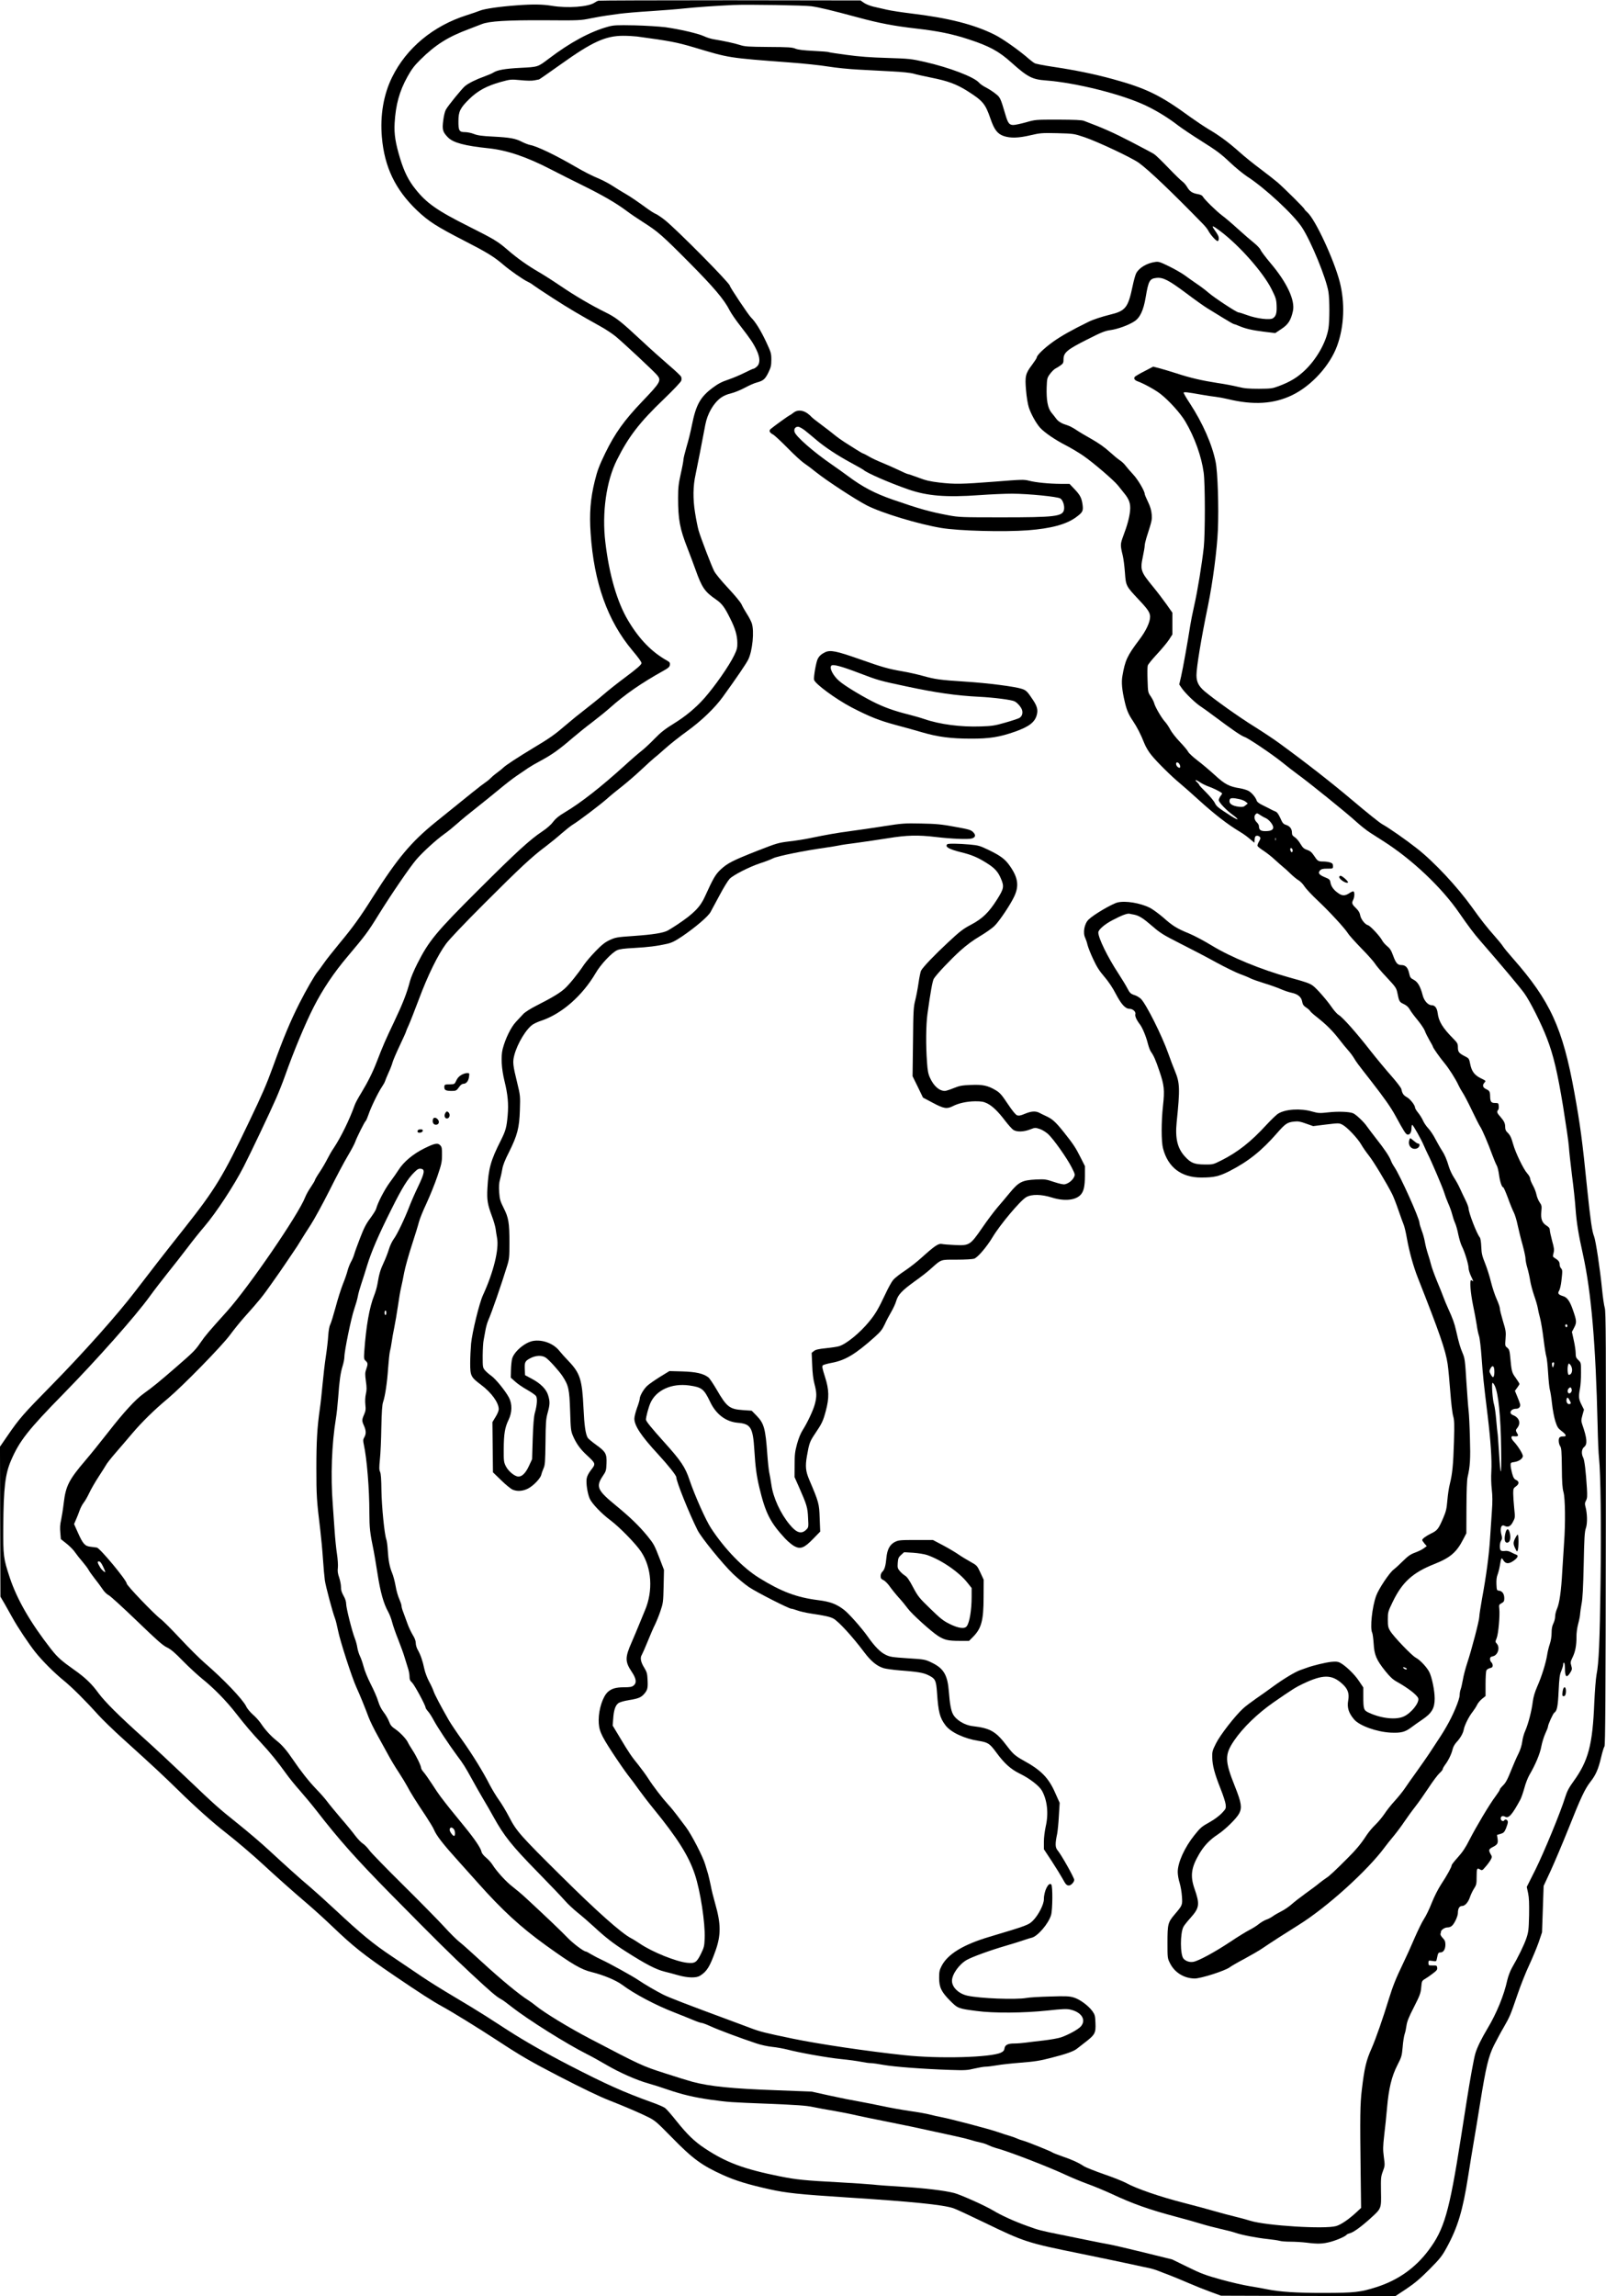 <?xml version="1.0" encoding="UTF-8" standalone="yes"?>
<svg version="1.0" xmlns="http://www.w3.org/2000/svg" width="1350pt" height="1929pt" viewBox="0 0 1800 2572" preserveAspectRatio="xMidYMid meet">
  <g transform="translate(0,2572) scale(0.1,-0.1)" fill="#000000" stroke="none">
    <path d="M6705 25712 c-11 -4 -31 -14 -45 -24 -70 -45 -300 -62 -475 -33 -106
17 -210 19 -395 5 -191 -14 -357 -38 -410 -59 -25 -10 -91 -33 -148 -51 -376
-119 -676 -367 -837 -694 -96 -194 -136 -428 -115 -672 29 -336 151 -589 394
-821 127 -121 220 -181 526 -338 256 -131 336 -180 441 -270 73 -63 225 -169
274 -191 22 -10 51 -28 65 -40 14 -11 113 -77 220 -146 184 -118 284 -177 528
-313 57 -31 134 -82 172 -113 85 -70 429 -391 464 -433 51 -61 40 -81 -165
-295 -202 -211 -306 -356 -415 -579 -69 -143 -88 -193 -118 -314 -48 -194 -62
-363 -46 -587 37 -551 190 -979 467 -1309 69 -82 103 -129 103 -143 0 -17 -54
-64 -190 -165 -74 -55 -178 -137 -230 -182 -52 -45 -147 -121 -210 -170 -63
-48 -158 -125 -210 -170 -136 -117 -185 -151 -372 -263 -180 -109 -309 -193
-338 -222 -10 -10 -42 -36 -71 -57 -30 -22 -63 -51 -74 -63 -11 -12 -37 -33
-57 -46 -34 -22 -172 -132 -558 -445 -276 -224 -426 -405 -701 -837 -139 -221
-227 -343 -370 -514 -74 -90 -157 -194 -183 -233 -27 -38 -56 -79 -66 -90 -31
-35 -129 -205 -205 -355 -103 -205 -178 -384 -296 -710 -74 -202 -116 -300
-264 -609 -297 -622 -380 -759 -733 -1205 -213 -268 -400 -509 -541 -694 -197
-259 -584 -694 -956 -1072 -302 -307 -347 -358 -479 -550 l-86 -125 2 -840 3
-840 47 -80 c25 -44 66 -116 90 -160 56 -102 181 -289 253 -380 79 -99 215
-235 320 -320 93 -76 241 -223 384 -382 46 -51 171 -173 279 -270 355 -321
445 -405 627 -583 192 -188 387 -361 525 -468 117 -91 307 -253 415 -353 136
-126 343 -311 500 -444 77 -66 205 -182 285 -259 230 -220 349 -315 695 -550
283 -192 426 -284 529 -340 124 -68 407 -243 626 -386 261 -171 370 -234 685
-397 267 -138 457 -229 570 -273 149 -58 320 -131 414 -177 91 -44 101 -52
279 -233 237 -243 338 -316 577 -424 140 -63 281 -106 520 -159 187 -42 334
-57 875 -92 719 -46 1068 -81 1185 -120 28 -9 181 -80 340 -157 459 -222 484
-230 1085 -352 234 -48 493 -102 575 -120 83 -18 173 -38 200 -43 28 -6 73
-20 100 -31 28 -11 86 -34 130 -50 44 -17 136 -55 205 -85 69 -30 179 -74 245
-98 l120 -44 977 -3 977 -2 123 81 c95 64 153 113 258 218 120 121 142 149
194 244 125 229 181 416 241 800 19 122 48 299 64 392 16 94 48 285 70 425 66
410 94 526 156 651 30 58 78 149 109 201 69 120 74 133 153 363 35 104 95 255
133 335 37 80 85 195 106 255 l37 110 9 260 9 260 79 170 c43 94 133 306 200
473 137 345 183 443 246 524 60 76 88 141 119 272 14 60 31 116 38 124 9 12
13 539 15 2441 2 2122 1 2432 -12 2472 -8 25 -22 121 -31 215 -22 222 -70 539
-89 586 -22 52 -40 179 -76 523 -56 557 -79 725 -145 1090 -131 721 -270 1024
-689 1500 -49 55 -99 116 -111 135 -12 19 -51 67 -85 105 -98 111 -161 191
-260 330 -167 233 -429 514 -625 666 -125 98 -314 229 -385 268 -26 14 -171
130 -321 257 -245 207 -516 419 -828 647 -58 43 -185 127 -282 188 -172 106
-450 305 -557 395 -68 58 -92 106 -92 181 0 89 54 417 129 778 54 266 101 621
111 847 11 255 -2 650 -25 763 -40 198 -145 436 -288 655 -42 63 -73 118 -71
122 6 9 43 5 194 -22 58 -10 132 -22 165 -25 33 -4 94 -15 135 -25 287 -70
519 -56 725 45 216 105 422 332 502 553 79 217 89 481 28 717 -66 252 -274
698 -362 776 -18 16 -33 32 -33 37 0 9 -220 228 -299 297 -30 26 -117 94 -194
152 -77 57 -182 142 -233 188 -124 110 -222 183 -341 253 -54 32 -149 96 -212
141 -335 245 -494 322 -869 425 -217 59 -413 99 -685 140 -93 14 -179 31 -191
38 -13 7 -55 39 -92 72 -105 88 -270 204 -354 246 -231 116 -519 189 -945 240
-99 12 -218 30 -265 41 -47 11 -116 27 -153 35 -37 9 -84 28 -105 43 l-37 26
-1460 2 c-803 0 -1469 -2 -1480 -5z m2388 -62 c88 -12 225 -45 522 -125 236
-64 402 -96 655 -125 244 -28 402 -60 585 -120 235 -77 338 -133 480 -260 182
-163 234 -190 386 -201 340 -26 856 -155 1124 -283 124 -59 256 -141 360 -222
39 -30 158 -110 265 -177 162 -102 214 -140 310 -231 63 -60 152 -133 196
-162 201 -129 524 -429 617 -572 102 -156 272 -570 296 -722 14 -84 14 -326 0
-410 -25 -154 -133 -345 -268 -472 -83 -78 -162 -126 -291 -174 -69 -26 -86
-28 -220 -29 -116 0 -163 4 -235 22 -49 12 -153 32 -230 43 -174 27 -305 57
-460 108 -66 21 -152 47 -190 57 l-70 18 -90 -47 c-50 -25 -98 -53 -109 -61
-25 -19 -14 -43 26 -57 63 -22 195 -94 254 -140 94 -73 224 -216 279 -309 105
-177 182 -394 206 -574 17 -129 17 -677 1 -835 -20 -183 -70 -492 -108 -657
-19 -84 -38 -181 -43 -215 -27 -175 -84 -494 -103 -574 l-21 -91 30 -44 c40
-57 156 -169 214 -205 25 -16 87 -61 139 -100 214 -160 312 -227 349 -239 40
-12 310 -194 419 -282 56 -46 135 -106 174 -135 114 -81 554 -436 656 -530 52
-47 125 -105 164 -129 38 -24 102 -65 141 -90 324 -206 655 -519 852 -805 101
-146 164 -231 237 -314 243 -279 445 -520 493 -587 63 -87 192 -343 253 -503
73 -189 118 -380 181 -763 32 -199 62 -402 65 -452 3 -49 19 -194 35 -322 17
-128 35 -296 40 -375 11 -151 33 -288 82 -506 94 -425 144 -1007 165 -1917 3
-154 10 -320 16 -370 18 -167 26 -756 17 -1395 -9 -661 -19 -897 -45 -1028 -8
-42 -19 -183 -25 -312 -19 -474 -66 -653 -234 -885 -51 -70 -71 -109 -92 -175
-50 -165 -237 -617 -333 -811 l-98 -195 15 -70 c11 -51 13 -115 11 -249 -4
-163 -7 -187 -31 -258 -26 -76 -93 -213 -162 -331 -19 -34 -41 -93 -51 -135
-37 -171 -121 -375 -222 -543 -69 -115 -117 -214 -136 -279 -17 -56 -60 -295
-96 -524 -11 -71 -41 -260 -66 -420 -131 -836 -187 -1028 -364 -1263 -149
-198 -342 -334 -583 -411 -179 -57 -249 -65 -587 -65 -306 -1 -496 12 -635 40
-38 8 -126 24 -195 35 -69 11 -215 44 -325 75 -174 48 -222 66 -373 140 l-174
85 -316 78 c-175 43 -351 84 -392 91 -41 7 -149 28 -240 47 -91 18 -221 45
-290 59 -234 47 -259 53 -387 100 -148 53 -290 118 -383 174 -90 54 -363 176
-435 195 -110 28 -327 54 -580 70 -137 8 -288 19 -335 25 -47 5 -215 16 -375
25 -381 20 -480 30 -660 66 -409 82 -607 156 -845 314 -118 78 -198 156 -322
311 -53 67 -109 131 -125 142 -17 12 -81 40 -144 62 -327 118 -511 201 -929
416 -252 130 -505 274 -680 387 -69 44 -186 120 -261 168 -75 48 -236 146
-358 218 -122 72 -281 171 -354 221 -73 49 -222 150 -332 224 -216 144 -344
250 -640 526 -104 97 -233 213 -285 257 -102 85 -254 222 -471 422 -74 68
-219 192 -324 276 -237 190 -258 209 -595 530 -151 144 -367 345 -480 446
-266 239 -423 395 -495 492 -76 105 -149 175 -270 260 -148 105 -188 140 -263
235 -231 296 -379 552 -462 799 -72 219 -75 242 -73 577 3 429 21 585 87 737
94 219 192 343 585 744 370 377 813 876 969 1093 47 65 137 182 201 262 64 80
165 208 223 285 58 77 143 183 188 235 131 153 334 461 443 675 76 148 296
611 361 760 29 66 75 181 101 255 95 269 226 584 321 770 101 198 225 383 379
565 199 236 228 274 344 462 147 237 358 545 430 628 73 84 221 219 311 283
36 25 101 78 145 117 44 40 143 121 220 181 77 61 190 152 250 202 61 51 148
119 195 151 47 32 106 72 131 89 25 17 90 55 145 84 124 67 202 123 346 247
62 53 165 136 228 183 63 48 151 119 195 158 170 152 352 278 600 416 57 32
71 44 73 67 3 22 -3 31 -28 45 -175 97 -316 242 -441 453 -122 205 -211 510
-254 874 -40 330 10 687 131 926 129 258 254 420 523 677 111 107 194 194 197
209 4 13 3 33 -2 43 -5 11 -67 70 -139 131 -71 61 -210 185 -307 276 -230 214
-282 255 -397 312 -164 81 -347 188 -507 297 -84 57 -197 129 -251 160 -119
69 -238 153 -346 247 -111 95 -144 115 -432 260 -356 178 -476 263 -599 419
-77 96 -124 190 -170 338 -53 174 -70 276 -63 400 12 208 54 359 144 521 45
81 76 123 143 189 171 169 309 256 545 344 55 21 120 46 145 56 84 33 276 45
704 43 389 -3 403 -2 520 22 67 13 144 27 171 30 28 4 95 13 150 21 55 7 210
21 345 29 135 9 304 22 375 30 119 13 371 31 555 39 153 7 798 -3 873 -14z"/>
    <path d="M6815 25421 c-200 -55 -426 -177 -665 -359 -124 -94 -119 -92 -318
-102 -173 -9 -259 -24 -306 -55 -12 -8 -55 -26 -96 -41 -95 -34 -178 -75 -219
-109 -35 -30 -185 -213 -213 -262 -11 -18 -24 -70 -30 -121 -14 -105 -6 -131
53 -191 57 -59 185 -94 454 -122 206 -21 431 -97 700 -237 99 -51 262 -133
362 -182 213 -105 366 -193 484 -281 46 -35 134 -94 194 -132 159 -101 210
-146 511 -449 275 -277 392 -415 452 -535 17 -33 71 -112 120 -174 114 -147
146 -195 182 -271 40 -84 41 -149 4 -183 -15 -14 -32 -25 -38 -25 -7 0 -50
-20 -98 -44 -47 -24 -129 -59 -182 -77 -75 -25 -116 -46 -179 -93 -138 -103
-186 -189 -232 -417 -13 -68 -40 -178 -60 -243 -19 -66 -35 -130 -35 -144 0
-13 -13 -85 -30 -159 -25 -113 -30 -155 -30 -271 0 -240 19 -344 105 -562 29
-74 69 -182 90 -240 72 -202 103 -248 230 -335 66 -46 96 -85 158 -211 57
-112 80 -191 81 -274 1 -55 -4 -76 -35 -140 -58 -120 -217 -347 -335 -481 -96
-108 -209 -202 -342 -284 -99 -61 -147 -99 -217 -171 -49 -51 -115 -112 -146
-136 -31 -24 -117 -98 -190 -165 -265 -240 -488 -415 -673 -525 -64 -38 -99
-67 -127 -104 -23 -32 -69 -72 -121 -107 -140 -93 -286 -227 -709 -648 -485
-483 -562 -577 -692 -834 -36 -71 -73 -159 -82 -195 -34 -132 -80 -250 -177
-454 -99 -208 -124 -265 -194 -446 -46 -120 -100 -228 -175 -352 -33 -53 -66
-114 -73 -135 -58 -164 -157 -365 -236 -483 -21 -30 -52 -84 -70 -120 -18 -36
-56 -102 -86 -147 -30 -44 -54 -86 -54 -91 0 -6 -20 -40 -45 -77 -25 -36 -54
-87 -64 -114 -73 -192 -632 -1007 -878 -1281 -204 -226 -242 -271 -293 -345
-63 -91 -74 -103 -280 -282 -186 -161 -259 -221 -360 -293 -91 -65 -225 -211
-400 -436 -85 -109 -199 -250 -254 -314 -182 -213 -219 -285 -241 -471 -8 -69
-22 -156 -30 -194 -12 -50 -14 -89 -9 -142 l6 -73 64 -51 c36 -28 79 -72 96
-98 17 -25 55 -73 84 -106 28 -33 58 -73 67 -90 8 -16 39 -59 67 -95 29 -36
68 -89 87 -117 21 -33 48 -60 72 -72 21 -11 163 -141 316 -288 223 -215 289
-274 336 -296 45 -22 88 -58 181 -154 68 -69 166 -159 218 -201 127 -102 270
-248 376 -385 105 -134 171 -212 283 -332 93 -99 188 -216 278 -342 32 -45
101 -131 154 -190 52 -59 136 -160 185 -223 252 -325 444 -541 827 -930 542
-549 662 -668 903 -893 219 -204 289 -264 339 -290 17 -8 68 -46 115 -83 184
-145 619 -418 850 -534 47 -23 142 -76 212 -117 150 -88 342 -173 471 -209 51
-14 148 -45 217 -69 166 -57 304 -89 480 -114 212 -29 219 -29 655 -46 313
-13 421 -20 495 -36 52 -11 160 -31 240 -44 80 -14 192 -36 250 -50 58 -13
188 -40 290 -60 102 -20 248 -50 325 -66 484 -104 606 -131 660 -148 33 -11
84 -24 113 -30 29 -6 69 -19 90 -30 20 -10 57 -24 82 -31 136 -35 593 -211
810 -313 52 -24 154 -66 225 -92 72 -26 191 -76 265 -110 239 -112 424 -177
723 -256 106 -28 233 -64 284 -80 51 -16 145 -40 209 -55 64 -14 141 -34 170
-44 72 -25 237 -57 360 -70 56 -6 117 -15 135 -20 19 -6 74 -10 124 -10 49 0
131 -5 180 -11 126 -16 182 -14 270 10 76 21 168 62 179 80 4 5 20 12 36 16
37 8 130 75 233 169 120 109 119 106 115 298 -2 152 -1 167 21 226 23 62 24
67 11 161 -11 84 -10 116 4 242 10 79 24 218 32 309 19 218 52 353 116 478 47
91 50 104 59 202 4 58 15 124 22 145 8 22 17 66 21 97 6 43 26 95 83 205 67
132 76 156 82 221 6 70 7 74 42 95 20 12 60 39 88 61 43 32 52 43 49 65 -3 24
-7 26 -50 25 -46 0 -48 1 -48 28 0 29 1 29 44 23 44 -7 44 -7 51 27 12 62 16
68 40 68 33 0 55 36 55 87 0 34 -6 50 -30 75 -17 17 -28 38 -25 46 3 7 5 18 5
23 0 21 42 49 73 49 22 0 41 8 55 23 28 29 62 105 62 139 0 49 17 78 45 78 34
0 70 40 90 99 9 27 29 69 45 95 28 43 30 54 30 136 0 93 4 100 41 78 19 -12
25 -9 59 32 22 24 47 59 57 77 17 32 17 35 0 64 -25 44 -22 56 21 78 56 28 64
43 57 94 l-7 43 40 12 c34 10 43 19 61 61 11 28 21 59 21 71 0 24 -28 39 -40
20 -11 -19 -40 -4 -40 20 0 26 22 35 50 20 40 -21 78 22 170 192 11 21 31 79
45 129 13 51 39 117 57 148 67 114 119 238 133 318 8 43 28 108 44 143 17 36
31 72 31 81 0 21 57 146 70 154 31 19 41 70 49 243 7 146 12 186 30 225 11 27
21 60 21 73 0 14 4 22 10 19 6 -3 10 -33 10 -65 0 -98 19 -111 61 -43 19 31
20 39 10 74 -11 36 -10 45 13 92 32 65 45 134 45 229 -1 44 7 104 20 152 12
44 21 94 21 110 1 17 8 67 16 111 12 58 18 179 24 440 6 299 10 369 25 410 18
53 15 162 -5 237 -9 30 -8 44 6 70 14 26 15 49 10 137 -12 193 -27 314 -41
342 -24 45 -19 98 10 121 39 30 33 96 -22 254 -12 37 -12 49 3 103 l17 61 -28
56 c-31 62 -34 89 -17 179 7 33 12 112 12 176 0 115 0 115 -30 144 -25 24 -30
36 -30 77 0 26 -9 91 -21 143 l-21 96 26 50 c29 56 27 75 -14 193 -34 100 -65
144 -110 157 -55 17 -65 31 -45 62 8 13 20 62 25 108 13 112 13 125 -5 143 -8
8 -15 28 -15 45 0 28 -13 44 -64 76 -13 8 -13 16 -4 50 9 34 7 54 -16 136 -14
53 -26 108 -26 122 0 18 -10 32 -36 48 -50 31 -67 74 -59 157 6 62 5 70 -20
106 -14 21 -30 60 -35 87 -5 26 -23 72 -40 102 -16 29 -30 63 -30 75 0 12 -15
39 -34 60 -41 45 -130 230 -156 323 -22 79 -35 106 -67 136 -16 15 -23 33 -23
58 0 43 -12 67 -56 118 -36 39 -41 56 -23 74 6 6 9 26 7 44 -3 32 -5 34 -42
34 -44 0 -54 14 -55 80 -1 48 -7 58 -46 76 -36 17 -43 43 -19 70 20 23 23 20
-43 53 -68 34 -99 77 -115 157 -12 61 -15 65 -57 86 -69 35 -81 50 -81 101 0
41 -5 50 -50 96 -122 123 -166 196 -177 290 -7 55 -31 86 -66 86 -41 0 -86 49
-102 113 -25 97 -55 149 -100 172 -35 18 -41 26 -52 75 -14 63 -40 90 -86 90
-43 0 -62 21 -93 106 -21 58 -36 81 -66 105 -21 17 -46 45 -55 62 -24 48 -135
167 -160 173 -34 9 -80 67 -88 112 -4 26 -18 50 -41 73 -51 49 -56 62 -39 96
17 32 20 89 5 98 -5 3 -27 -6 -47 -20 -49 -32 -81 -32 -129 4 -48 34 -76 74
-83 119 -5 29 -13 36 -60 55 -67 27 -82 48 -57 76 16 17 31 21 83 21 63 0 63
0 63 29 0 24 -6 31 -31 40 -18 6 -53 11 -78 11 -57 0 -64 5 -104 66 -25 37
-42 52 -76 64 -37 12 -50 25 -76 68 -17 30 -46 63 -63 74 -25 16 -32 27 -32
52 0 42 -23 72 -66 86 -31 10 -40 21 -64 76 -22 47 -36 67 -57 75 -15 6 -39
17 -53 25 -14 8 -53 27 -87 44 -40 19 -64 37 -68 52 -11 35 -51 84 -88 107
-18 11 -63 25 -99 31 -121 19 -170 45 -281 147 -56 51 -144 126 -196 165 -51
39 -98 83 -104 97 -6 14 -48 64 -93 111 -45 47 -93 109 -108 138 -15 29 -42
70 -61 90 -39 44 -109 164 -119 206 -4 16 -21 50 -38 75 -31 44 -32 48 -36
182 -3 76 -2 149 2 163 3 14 50 71 103 128 53 57 114 130 135 162 l38 59 0
122 0 122 -66 94 c-37 52 -104 140 -150 196 -139 169 -146 188 -115 337 12 55
21 111 21 125 0 14 9 53 19 86 63 197 64 200 59 266 -4 45 -16 86 -42 139 -20
41 -36 80 -36 87 0 32 -77 163 -129 218 -31 33 -69 77 -85 98 -15 21 -44 48
-65 61 -20 13 -73 57 -117 97 -54 49 -121 96 -200 141 -65 36 -144 83 -174
104 -30 20 -73 43 -96 50 -63 19 -100 40 -126 74 -12 17 -37 48 -55 70 -40 51
-56 138 -52 280 4 100 5 107 37 151 19 26 46 52 60 60 15 7 42 24 60 37 28 20
32 29 32 67 0 75 40 109 263 221 159 81 202 98 261 106 81 11 201 54 268 97
65 41 104 123 129 272 31 184 44 208 121 216 73 8 137 -25 330 -169 97 -73
205 -150 240 -171 35 -21 114 -70 176 -108 61 -38 116 -69 121 -69 5 0 31 -9
58 -21 73 -31 145 -48 282 -65 l124 -15 69 46 c76 50 106 97 129 200 27 119
-66 319 -247 533 -59 70 -111 139 -116 154 -6 15 -39 50 -74 78 -35 28 -116
98 -179 155 -63 58 -142 125 -176 150 -62 46 -202 182 -219 215 -6 11 -27 21
-52 25 -64 11 -93 30 -122 79 -14 24 -38 52 -53 62 -16 11 -87 80 -158 154
-71 74 -143 144 -160 154 -16 11 -133 73 -260 139 -196 101 -302 149 -525 233
-26 10 -103 13 -290 14 -254 0 -255 0 -360 -30 -58 -16 -122 -30 -142 -30 -46
0 -61 20 -89 115 -56 189 -58 194 -112 236 -28 23 -76 53 -106 69 -31 15 -66
40 -78 54 -55 64 -333 170 -606 232 -155 35 -173 37 -422 45 -184 5 -317 15
-454 34 -106 14 -198 28 -203 31 -5 4 -82 10 -171 14 -116 6 -173 13 -202 25
-34 15 -80 18 -300 19 -233 2 -267 4 -325 23 -60 19 -170 43 -296 64 -29 5
-76 20 -105 34 -66 30 -273 78 -431 100 -65 8 -220 18 -345 21 -204 4 -235 2
-298 -15z m325 -110 c369 -50 443 -64 636 -121 404 -121 376 -117 1079 -170
149 -11 340 -31 425 -45 85 -14 241 -30 345 -35 105 -6 273 -15 375 -20 106
-5 206 -16 235 -24 28 -9 119 -29 203 -46 182 -36 280 -72 399 -146 179 -113
206 -145 264 -313 43 -125 78 -170 149 -195 76 -25 164 -23 300 9 108 25 126
27 300 23 185 -5 185 -5 305 -45 150 -51 528 -229 609 -287 114 -83 362 -319
715 -681 27 -27 56 -63 64 -80 22 -43 86 -115 103 -115 9 0 14 10 14 28 0 25
-9 42 -54 106 -32 46 -11 39 72 -24 214 -161 478 -460 573 -648 48 -96 54
-115 57 -182 4 -85 -6 -122 -41 -145 -34 -22 -180 -5 -289 35 -45 17 -88 30
-96 30 -22 0 -274 166 -338 222 -31 27 -90 72 -133 100 -42 29 -102 71 -134
95 -32 23 -110 68 -173 99 -105 51 -119 56 -160 49 -91 -13 -179 -66 -210
-127 -9 -17 -27 -81 -40 -144 -51 -242 -79 -277 -254 -319 -92 -23 -188 -54
-240 -80 -194 -95 -310 -161 -398 -224 -100 -72 -182 -151 -182 -176 0 -6 -24
-43 -53 -82 -74 -97 -81 -128 -67 -287 6 -75 20 -156 31 -190 26 -78 82 -178
127 -228 49 -54 168 -135 287 -196 56 -29 142 -80 192 -114 113 -77 347 -278
394 -337 19 -24 49 -62 68 -85 57 -69 74 -119 67 -195 -7 -75 -31 -165 -77
-286 -33 -90 -34 -100 -6 -215 9 -36 20 -122 25 -193 11 -150 11 -151 155
-304 103 -109 127 -145 127 -192 0 -60 -45 -157 -121 -257 -136 -180 -159
-231 -189 -405 -13 -72 -5 -159 27 -294 21 -90 42 -139 91 -211 46 -69 88
-150 127 -249 16 -41 49 -97 81 -135 64 -79 223 -236 319 -315 39 -32 131
-114 205 -181 184 -167 329 -279 468 -362 34 -20 84 -56 111 -80 l50 -42 3 37
c2 30 8 39 24 41 11 2 26 -4 33 -12 11 -13 9 -22 -8 -52 -12 -20 -20 -43 -17
-50 3 -8 34 -32 68 -54 35 -23 90 -66 124 -98 34 -31 76 -68 93 -82 18 -14 56
-48 84 -76 29 -28 69 -62 90 -74 22 -13 52 -44 67 -69 16 -25 82 -96 146 -156
131 -123 303 -309 342 -370 13 -22 82 -98 152 -170 70 -71 137 -147 150 -168
12 -21 71 -91 131 -154 100 -107 109 -120 120 -172 20 -100 23 -105 72 -128
32 -15 53 -35 67 -60 11 -21 51 -75 88 -119 37 -45 73 -99 81 -120 7 -22 31
-69 52 -106 22 -36 39 -69 39 -73 0 -11 78 -122 129 -183 51 -61 127 -181 157
-247 10 -22 31 -60 47 -84 16 -23 63 -113 104 -199 41 -86 82 -167 92 -181 22
-31 91 -192 136 -317 19 -51 41 -103 49 -117 9 -13 20 -58 26 -100 10 -79 32
-147 48 -147 5 0 28 -53 52 -117 23 -65 53 -138 66 -163 13 -25 33 -90 44
-145 12 -55 36 -154 55 -220 18 -66 33 -136 33 -155 0 -19 9 -66 21 -105 11
-38 25 -101 31 -140 6 -38 26 -113 44 -166 19 -53 37 -116 41 -140 4 -24 15
-75 26 -114 10 -38 28 -144 39 -235 11 -91 25 -178 31 -195 6 -16 15 -99 20
-184 5 -84 14 -170 20 -190 6 -20 17 -90 24 -156 7 -66 24 -154 37 -195 21
-65 30 -79 68 -108 53 -40 62 -62 27 -62 -46 0 -57 -10 -57 -49 0 -20 7 -47
16 -60 14 -19 17 -58 19 -239 1 -166 6 -231 18 -275 20 -67 23 -354 7 -567 -5
-69 -14 -210 -20 -315 -12 -228 -32 -364 -59 -425 -11 -25 -21 -63 -21 -85 0
-23 -9 -58 -20 -80 -14 -28 -20 -59 -20 -106 0 -40 -8 -89 -20 -124 -11 -32
-25 -88 -30 -124 -14 -89 -62 -243 -111 -353 -27 -62 -43 -116 -50 -170 -12
-101 -51 -250 -84 -325 -15 -32 -30 -87 -34 -123 -6 -42 -21 -91 -43 -135 -20
-39 -52 -113 -73 -165 -51 -128 -68 -160 -104 -194 -17 -17 -31 -35 -31 -41 0
-7 -22 -41 -48 -76 -66 -87 -215 -337 -291 -485 -45 -90 -79 -140 -131 -198
-38 -42 -70 -82 -70 -90 0 -19 -51 -112 -119 -215 -35 -54 -77 -138 -105 -208
-25 -65 -64 -145 -86 -178 -22 -33 -69 -130 -106 -215 -36 -85 -94 -213 -129
-285 -80 -166 -114 -251 -160 -400 -64 -210 -147 -447 -191 -547 -62 -138 -82
-222 -111 -468 -19 -158 -21 -296 -13 -928 l5 -394 -55 -51 c-86 -79 -170
-136 -224 -152 -124 -37 -786 4 -962 59 -44 14 -127 36 -185 50 -58 14 -152
39 -210 56 -57 17 -217 60 -356 96 -263 67 -529 159 -641 221 -35 19 -147 64
-250 99 -103 36 -203 76 -222 88 -62 41 -132 73 -240 110 -57 20 -108 40 -114
45 -16 13 -285 121 -331 133 -22 6 -51 16 -65 23 -14 7 -50 20 -80 29 -30 8
-93 29 -140 45 -90 32 -521 145 -630 166 -36 7 -92 19 -125 28 -33 9 -137 28
-231 41 -94 14 -234 39 -310 56 -77 16 -193 39 -259 51 -66 11 -212 40 -325
65 l-204 45 -391 15 c-504 18 -749 43 -945 95 -41 11 -181 54 -310 96 -252 81
-271 90 -835 385 -236 123 -516 294 -605 367 -25 21 -65 50 -90 66 -97 60
-305 232 -510 420 -118 109 -237 215 -265 236 -27 21 -104 97 -170 170 -66 72
-271 280 -456 463 -184 182 -354 356 -377 387 -22 31 -56 66 -75 78 -19 11
-57 51 -85 88 -28 38 -101 127 -163 198 -61 72 -130 155 -152 185 -22 30 -77
93 -123 140 -82 85 -178 207 -261 330 -65 97 -122 164 -178 208 -65 51 -133
124 -179 194 -20 30 -61 76 -92 102 -30 27 -64 67 -75 92 -37 77 -250 301
-462 484 -54 46 -178 169 -275 273 -97 104 -197 204 -222 222 -71 53 -380 375
-380 397 0 36 -299 396 -335 403 -11 2 -42 6 -70 9 -64 7 -86 32 -143 160
l-42 94 21 49 c12 26 30 72 40 101 10 29 31 70 47 90 16 20 45 71 64 112 19
41 66 122 104 180 38 58 75 117 83 131 7 15 53 73 102 130 50 57 136 158 192
224 108 127 245 262 399 390 167 141 595 578 692 707 48 65 122 156 164 203
172 192 204 232 308 380 60 84 128 182 151 217 23 35 64 94 90 133 27 38 66
99 87 135 22 36 70 112 108 170 38 58 132 230 209 382 76 153 170 330 209 394
38 64 74 132 81 153 16 47 106 228 118 235 5 4 19 37 32 74 25 76 108 247 149
307 15 22 31 50 35 63 4 13 22 57 40 97 19 40 39 93 45 117 7 24 43 108 81
188 38 80 69 149 69 153 0 4 13 36 29 70 16 34 67 166 115 292 99 266 213 499
305 623 40 54 203 225 430 452 398 398 533 524 685 637 54 41 135 107 180 147
45 39 99 82 121 96 69 41 306 221 385 290 41 37 118 100 170 140 52 41 149
124 215 186 66 62 134 123 150 136 17 12 74 62 128 110 54 48 162 133 240 189
159 115 310 260 399 384 157 217 258 366 283 415 49 97 71 323 40 411 -9 24
-33 71 -55 104 -21 33 -48 80 -59 105 -12 26 -77 104 -151 183 -76 81 -141
160 -156 190 -31 61 -148 366 -174 454 -10 34 -28 124 -40 200 -25 155 -23
300 6 428 15 69 81 407 109 557 23 123 91 242 175 303 29 21 71 39 114 49 38
9 106 37 153 62 46 25 106 52 134 59 74 20 94 37 131 112 28 58 33 78 33 143
0 71 -3 82 -58 200 -61 129 -119 224 -170 274 -31 31 -237 339 -237 355 0 29
-586 621 -726 734 -39 31 -86 63 -105 71 -19 8 -57 32 -86 53 -118 86 -201
143 -258 175 -33 19 -94 56 -135 83 -41 27 -109 63 -151 81 -97 41 -163 75
-274 139 -224 130 -427 227 -504 241 -20 4 -61 20 -91 35 -73 38 -133 49 -325
59 -124 6 -172 13 -213 29 -29 12 -75 21 -102 21 -63 0 -73 17 -72 125 0 105
20 146 121 245 95 93 194 147 350 191 113 31 116 31 225 21 70 -7 128 -8 156
-2 25 5 48 9 51 10 4 0 114 77 245 170 350 250 500 319 699 319 50 0 119 -4
155 -8z m6082 -8156 c6 -14 8 -28 4 -32 -11 -12 -41 12 -44 36 -5 30 26 27 40
-4z m321 -244 c49 -17 113 -48 146 -70 12 -7 10 -14 -8 -36 -11 -15 -21 -36
-21 -47 0 -25 84 -114 161 -169 74 -54 61 -63 -18 -13 -152 97 -168 110 -187
149 -10 22 -54 75 -97 118 -44 43 -79 81 -79 86 0 4 -9 16 -20 26 -37 33 -21
36 25 5 25 -17 69 -39 98 -49z m346 -142 c28 -6 61 -19 73 -30 l23 -19 -25
-21 c-20 -17 -33 -20 -73 -16 -83 10 -120 39 -103 83 6 17 37 18 105 3z m236
-179 c17 -12 44 -27 61 -34 37 -16 84 -74 84 -104 0 -29 -28 -42 -89 -42 -53
0 -71 15 -71 58 0 10 -11 29 -25 42 -27 25 -33 68 -13 88 16 16 18 15 53 -8z
m172 -282 c-3 -7 -5 -2 -5 12 0 14 2 19 5 13 2 -7 2 -19 0 -25z m189 -103 c8
-21 -6 -41 -17 -24 -12 19 -11 39 1 39 6 0 13 -7 16 -15z m3079 -5345 c-5 -8
-11 -8 -17 -2 -6 6 -7 16 -3 22 5 8 11 8 17 2 6 -6 7 -16 3 -22z m-146 -412
c0 -7 -4 -22 -8 -32 -7 -19 -8 -18 -14 4 -3 13 -4 27 -1 32 8 12 24 10 23 -4z
m201 -72 c0 -33 -15 -56 -37 -56 -14 0 -19 84 -6 116 6 15 8 15 25 -6 10 -12
18 -37 18 -54z m-5 -217 c8 -24 -16 -55 -34 -45 -15 9 -14 39 1 54 17 17 26
15 33 -9z m-20 -130 c14 -27 14 -30 -1 -36 -22 -8 -43 20 -36 52 5 29 17 25
37 -16z m-16441 -1854 c14 -31 26 -58 26 -61 0 -14 -40 20 -57 48 -32 55 -35
68 -14 68 13 0 27 -18 45 -55z"/>
    <path d="M8893 21097 c-15 -13 -35 -26 -43 -29 -13 -5 -165 -114 -212 -153
-23 -19 -13 -42 26 -62 17 -9 90 -77 163 -151 72 -74 156 -151 186 -171 30
-20 90 -65 133 -100 117 -94 443 -307 569 -372 168 -86 577 -210 835 -253 198
-33 698 -46 970 -26 261 20 431 66 540 146 74 54 82 70 74 136 -10 78 -27 112
-90 178 l-57 60 -101 0 c-130 1 -274 15 -352 35 -58 15 -82 14 -384 -10 -375
-29 -450 -30 -623 -10 -101 12 -151 23 -234 55 -59 22 -112 40 -118 40 -6 0
-52 20 -101 44 -50 24 -132 60 -183 81 -51 20 -119 52 -151 71 -32 19 -62 34
-66 34 -4 0 -42 22 -83 48 -42 27 -101 64 -131 83 -30 19 -80 55 -110 80 -30
25 -98 77 -152 117 -53 39 -99 76 -103 82 -4 6 -25 25 -47 41 -53 37 -113 40
-155 6z m129 -199 c29 -23 87 -71 128 -106 97 -82 233 -172 390 -257 69 -37
132 -73 140 -80 40 -35 288 -143 497 -216 216 -75 425 -92 802 -65 124 9 288
16 365 16 185 -1 509 -33 541 -54 29 -19 49 -85 40 -127 -16 -74 -100 -84
-700 -84 -449 0 -475 1 -595 23 -212 40 -325 72 -620 174 -210 73 -342 143
-510 268 -41 31 -120 87 -175 125 -207 142 -408 318 -420 368 -9 33 9 57 40
57 13 0 47 -19 77 -42z"/>
    <path d="M9250 18415 c-42 -20 -68 -42 -85 -76 -18 -33 -48 -206 -41 -234 12
-46 244 -216 421 -309 203 -105 310 -147 495 -197 102 -27 238 -65 302 -84
168 -49 318 -69 538 -69 209 -1 325 18 498 79 157 56 220 105 242 186 15 55 5
97 -40 165 -65 98 -78 112 -128 128 -78 26 -383 65 -637 81 -278 18 -332 25
-475 65 -58 16 -159 39 -225 50 -161 28 -222 45 -491 140 -248 87 -316 101
-374 75z m376 -233 c218 -83 231 -87 539 -152 328 -70 553 -102 810 -115 164
-8 364 -34 396 -51 34 -17 77 -68 85 -100 10 -38 -4 -72 -34 -88 -15 -7 -85
-31 -157 -51 -114 -33 -147 -38 -272 -42 -223 -8 -458 22 -635 83 -40 14 -118
36 -173 50 -165 41 -282 83 -409 148 -138 71 -309 175 -368 226 -70 59 -116
148 -90 174 17 18 112 -7 308 -82z"/>
    <path d="M9905 16465 c-121 -19 -287 -43 -370 -54 -145 -19 -267 -40 -465 -81
-52 -11 -153 -27 -224 -35 -123 -15 -140 -20 -360 -106 -274 -108 -331 -137
-408 -208 -58 -54 -83 -96 -176 -301 -53 -119 -126 -193 -307 -314 -44 -29
-95 -61 -112 -70 -53 -27 -166 -45 -380 -60 -191 -13 -204 -16 -270 -46 -53
-25 -88 -53 -156 -123 -49 -50 -107 -118 -130 -151 -70 -105 -166 -223 -218
-270 -54 -49 -142 -102 -318 -191 -65 -33 -127 -73 -145 -92 -17 -19 -54 -58
-82 -88 -56 -58 -120 -189 -150 -305 -21 -84 -14 -220 21 -362 37 -150 46
-255 35 -381 -12 -135 -21 -170 -77 -282 -113 -223 -138 -313 -150 -535 -7
-131 1 -180 51 -314 19 -50 37 -113 41 -141 3 -27 11 -73 16 -102 24 -125 -39
-383 -159 -643 -40 -87 -119 -410 -132 -539 -5 -57 -10 -156 -10 -221 0 -142
7 -156 123 -243 116 -87 196 -198 197 -272 0 -17 -15 -54 -36 -87 l-35 -58 3
-281 3 -281 92 -89 c51 -50 109 -97 128 -105 52 -22 114 -18 173 12 58 29 139
113 148 153 3 14 14 46 25 71 18 40 20 72 23 295 2 219 5 260 24 329 26 94 27
125 6 195 -20 69 -83 133 -184 187 l-75 40 -3 59 c-4 85 1 98 58 129 64 35
136 38 179 7 41 -30 144 -144 185 -205 69 -105 78 -147 86 -391 6 -200 9 -225
30 -275 38 -89 82 -151 157 -220 101 -94 102 -96 48 -165 -29 -38 -46 -71 -50
-99 -8 -52 10 -168 35 -224 25 -55 133 -168 230 -240 101 -75 288 -266 345
-353 120 -179 137 -439 43 -659 -22 -52 -53 -128 -70 -170 -16 -41 -52 -124
-78 -185 -76 -172 -76 -218 2 -334 50 -75 56 -122 19 -152 -19 -15 -40 -19
-107 -19 -91 0 -141 -15 -182 -53 -56 -52 -101 -191 -102 -312 0 -113 21 -163
152 -364 67 -102 147 -217 177 -256 31 -38 85 -111 121 -162 36 -50 110 -147
166 -215 266 -326 393 -526 462 -734 61 -181 117 -546 110 -714 -3 -88 -7
-104 -41 -174 -49 -99 -67 -111 -155 -102 -125 13 -390 120 -528 213 -33 22
-77 50 -99 61 -109 56 -387 303 -784 697 -458 453 -503 504 -583 659 -34 66
-87 154 -117 195 -30 42 -75 117 -101 166 -74 146 -193 339 -311 505 -61 85
-127 184 -148 220 -90 157 -159 288 -171 325 -7 22 -30 72 -51 110 -21 39 -45
102 -53 141 -19 91 -43 159 -72 210 -14 23 -24 57 -24 78 0 26 -11 56 -35 94
-19 32 -46 89 -59 127 -14 39 -34 94 -45 123 -12 29 -21 62 -21 75 0 12 -12
46 -25 76 -14 30 -33 95 -41 145 -9 50 -26 116 -39 146 -28 68 -42 139 -49
256 -3 51 -10 104 -16 120 -21 54 -52 369 -55 549 -1 123 -6 189 -15 208 -11
22 -11 49 -2 140 7 61 14 222 16 357 4 179 9 256 20 286 22 64 45 214 56 378
6 82 15 167 20 187 6 21 15 68 20 106 5 37 18 111 29 163 11 52 29 160 41 240
11 80 27 172 35 205 8 33 24 110 35 170 12 61 50 198 85 305 35 107 71 224 80
260 9 36 47 130 85 210 37 80 92 215 121 300 47 138 53 164 53 241 1 72 -2 91
-18 108 -29 32 -62 26 -181 -33 -125 -62 -230 -150 -286 -238 -18 -29 -63 -93
-100 -143 -59 -80 -135 -226 -153 -295 -3 -14 -33 -61 -65 -105 -47 -62 -72
-111 -114 -220 -30 -77 -60 -160 -67 -185 -7 -25 -23 -63 -36 -85 -12 -22 -30
-66 -38 -97 -8 -32 -32 -102 -54 -155 -21 -54 -58 -170 -81 -258 -24 -88 -50
-173 -59 -190 -10 -18 -19 -67 -23 -125 -3 -52 -15 -158 -27 -235 -12 -77 -28
-219 -37 -315 -9 -96 -22 -218 -30 -270 -30 -210 -39 -365 -39 -665 0 -305 3
-360 44 -695 10 -85 24 -231 30 -325 6 -93 16 -200 21 -237 9 -65 86 -355 114
-427 8 -20 23 -81 34 -136 23 -117 155 -524 205 -634 41 -90 96 -225 137 -335
16 -43 62 -137 103 -210 40 -72 94 -170 120 -218 25 -47 77 -134 116 -192 38
-58 81 -130 96 -158 28 -56 94 -162 211 -337 39 -60 79 -125 87 -146 28 -67
101 -161 271 -349 55 -61 156 -174 225 -251 268 -301 475 -492 760 -697 295
-212 394 -270 514 -299 132 -33 269 -90 341 -143 138 -103 379 -230 590 -311
66 -26 156 -62 201 -81 45 -19 89 -34 99 -34 10 0 57 -18 105 -40 83 -38 329
-130 510 -190 47 -16 126 -33 175 -38 50 -5 126 -19 170 -30 133 -35 440 -90
603 -107 84 -8 184 -22 223 -30 39 -8 87 -15 108 -15 20 0 85 -9 144 -20 116
-21 443 -46 742 -56 173 -6 198 -4 276 15 48 11 104 21 125 21 22 0 77 7 124
15 47 9 169 22 271 30 152 12 214 21 340 54 163 41 249 72 285 99 12 9 58 45
103 80 104 81 114 100 109 212 -3 80 -6 92 -34 132 -46 63 -144 135 -212 154
-49 14 -87 16 -267 10 -115 -3 -232 -10 -260 -16 -117 -21 -525 -6 -664 26
-97 22 -171 94 -171 166 0 72 79 184 164 233 61 35 265 109 437 159 85 25 179
54 209 65 30 11 67 22 81 25 68 14 192 159 220 256 17 61 19 324 2 341 -31 31
-83 -74 -83 -166 0 -57 -60 -174 -119 -235 -50 -52 -68 -59 -491 -185 -293
-87 -467 -193 -536 -326 -24 -46 -28 -66 -28 -134 0 -106 25 -157 123 -256 87
-87 91 -88 297 -115 191 -26 531 -23 795 5 165 18 215 20 254 11 127 -28 182
-115 120 -188 -28 -33 -136 -93 -222 -123 -32 -11 -119 -26 -193 -35 -74 -8
-164 -19 -200 -24 -36 -5 -94 -10 -130 -10 -75 0 -107 -16 -112 -58 -2 -19
-13 -32 -38 -44 -113 -55 -697 -71 -1085 -29 -416 44 -961 125 -1250 185 -314
65 -367 79 -465 116 -58 22 -159 60 -225 84 -490 181 -696 260 -765 295 -82
42 -204 113 -275 161 -62 43 -333 192 -404 224 -35 16 -89 44 -120 62 -31 19
-59 34 -64 34 -24 0 -145 91 -206 155 -63 66 -227 223 -466 444 -44 41 -112
98 -151 128 -70 53 -178 171 -226 248 -14 22 -46 57 -70 77 -27 22 -48 48 -51
65 -8 41 -76 142 -183 273 -194 238 -178 217 -276 345 -17 22 -60 85 -95 140
-36 55 -78 115 -94 133 -16 18 -29 39 -29 48 0 24 -55 137 -97 200 -21 33 -44
70 -50 84 -17 39 -87 113 -142 151 -41 27 -55 44 -71 87 -11 29 -38 75 -60
103 -25 32 -47 75 -61 121 -11 40 -49 126 -83 192 -34 67 -70 154 -80 196 -11
41 -29 95 -42 120 -12 25 -25 68 -29 95 -4 28 -16 73 -27 100 -32 80 -98 344
-98 388 0 26 -10 59 -30 93 -21 38 -29 65 -28 97 0 24 -9 71 -20 105 -16 45
-20 73 -15 111 3 29 -1 95 -10 153 -9 57 -21 177 -27 268 -6 91 -15 219 -20
285 -25 320 -12 679 35 965 8 47 19 150 25 230 14 194 26 281 50 358 11 35 20
81 20 102 0 67 77 441 110 535 17 50 36 115 41 145 5 30 23 93 39 140 16 47
45 139 65 205 48 156 128 342 271 627 122 245 184 344 257 416 35 35 50 43 73
40 50 -5 44 -45 -29 -198 -36 -74 -79 -173 -97 -220 -52 -137 -140 -321 -177
-369 -18 -25 -43 -76 -54 -115 -12 -39 -38 -107 -59 -151 -37 -79 -50 -122
-70 -241 -6 -34 -22 -90 -36 -124 -53 -132 -91 -344 -111 -630 -5 -78 -4 -87
16 -104 25 -23 26 -37 5 -95 -13 -38 -13 -57 -3 -132 10 -70 10 -99 0 -143 -8
-35 -10 -80 -6 -120 6 -53 3 -72 -14 -111 -26 -59 -26 -72 -1 -126 24 -54 25
-92 3 -129 -14 -25 -15 -36 -5 -82 34 -156 62 -493 62 -758 1 -181 6 -227 49
-435 6 -27 24 -140 42 -250 32 -208 68 -337 120 -430 15 -27 35 -79 44 -115 9
-36 40 -126 70 -200 29 -74 61 -162 70 -195 10 -33 26 -85 36 -116 11 -31 19
-75 19 -98 0 -34 6 -48 29 -69 27 -26 151 -255 151 -280 0 -6 13 -26 29 -44
16 -18 44 -63 63 -99 40 -75 174 -277 257 -389 74 -98 95 -132 171 -270 34
-63 91 -162 125 -220 35 -58 88 -150 118 -205 117 -211 204 -320 487 -609 146
-149 288 -298 315 -330 28 -33 91 -91 140 -131 50 -40 133 -112 185 -160 125
-116 212 -184 355 -275 226 -144 335 -200 433 -225 37 -9 106 -27 154 -41 107
-30 200 -32 243 -6 78 48 111 102 175 282 62 175 61 300 -4 526 -19 66 -42
158 -50 204 -9 45 -23 103 -30 129 -8 25 -22 73 -32 106 -24 85 -154 337 -217
420 -29 39 -75 99 -102 135 -27 36 -69 88 -95 115 -64 70 -169 206 -225 294
-26 41 -76 108 -109 150 -78 96 -104 133 -206 304 l-83 138 6 77 c6 94 24 149
58 174 15 11 63 25 118 34 107 17 138 30 175 74 34 41 39 64 34 157 -3 67 -9
85 -36 130 -41 65 -50 114 -28 147 8 14 38 82 66 151 28 70 64 153 81 186 16
33 44 101 61 152 30 88 32 101 36 277 l4 185 -46 120 c-61 158 -67 169 -137
256 -95 116 -192 210 -356 345 -210 172 -227 211 -145 333 34 50 37 59 40 140
4 107 -9 130 -121 210 -43 31 -83 65 -90 76 -25 45 -38 140 -47 332 -15 318
-38 390 -164 523 -40 41 -88 95 -108 120 -65 82 -190 128 -295 109 -91 -17
-212 -120 -233 -199 -6 -23 -12 -80 -13 -127 l-2 -85 49 -44 c27 -25 87 -66
134 -92 46 -26 91 -57 100 -70 17 -26 12 -101 -14 -192 -10 -38 -18 -128 -23
-285 l-7 -230 -34 -73 c-37 -81 -77 -122 -119 -122 -41 0 -115 61 -142 117
-22 44 -24 60 -23 193 1 169 13 240 54 325 41 84 42 179 4 251 -40 75 -150
210 -198 243 -24 17 -55 44 -70 61 -25 31 -26 35 -26 163 1 73 5 152 11 177 5
25 14 74 20 109 6 35 20 85 31 110 40 90 146 397 212 611 24 78 26 99 26 260
0 224 -10 281 -65 389 -38 76 -44 96 -50 176 -4 67 -2 104 10 145 8 30 20 82
25 114 6 41 30 103 75 190 94 189 116 273 122 471 5 158 5 162 -30 306 -49
198 -52 233 -33 307 34 133 138 304 213 349 21 13 61 30 88 39 230 76 461 278
611 533 56 97 178 227 239 256 30 14 77 20 190 26 160 9 258 21 369 46 54 12
89 29 170 83 146 99 291 222 319 272 13 24 60 110 103 191 43 82 94 164 112
183 42 43 223 135 345 175 51 16 115 41 143 55 51 25 353 86 583 118 61 9 130
20 153 25 24 6 115 19 203 30 88 12 243 35 345 51 214 35 337 38 540 14 175
-21 356 -28 400 -17 41 11 50 35 23 65 -29 32 -41 36 -219 68 -142 26 -201 32
-369 35 -190 4 -211 2 -420 -30z m-5575 -5450 c0 -14 -4 -25 -10 -25 -5 0 -10
11 -10 25 0 14 5 25 10 25 6 0 10 -11 10 -25z m754 -5781 c17 -17 22 -69 7
-79 -11 -6 -51 46 -51 67 0 30 21 36 44 12z"/>
    <path d="M10617 16263 c-29 -28 17 -55 153 -89 117 -28 188 -58 285 -119 90
-56 128 -96 160 -169 42 -95 38 -118 -41 -243 -92 -145 -164 -214 -291 -281
-86 -45 -122 -72 -255 -196 -154 -143 -283 -278 -305 -319 -6 -12 -19 -74 -28
-137 -9 -63 -26 -151 -37 -195 -19 -73 -22 -115 -25 -465 l-5 -385 59 -120 58
-120 110 -58 c123 -66 158 -71 223 -38 66 34 159 54 252 55 70 0 94 -4 133
-23 59 -29 124 -91 204 -197 34 -44 74 -89 90 -100 38 -25 113 -24 187 4 57
22 59 22 109 6 28 -9 70 -35 95 -58 60 -55 213 -272 263 -372 40 -79 40 -82
25 -112 -18 -35 -60 -68 -99 -77 -17 -5 -58 4 -123 25 -91 31 -103 32 -203 28
-155 -8 -193 -27 -296 -152 -33 -40 -93 -112 -134 -159 -41 -48 -120 -153
-175 -234 -132 -191 -142 -197 -306 -189 -64 3 -129 8 -145 12 -37 7 -80 -22
-221 -149 -53 -49 -141 -117 -195 -153 -54 -35 -112 -81 -129 -102 -17 -20
-58 -94 -90 -164 -75 -159 -108 -216 -178 -301 -103 -127 -259 -254 -340 -277
-20 -6 -86 -16 -145 -22 -81 -8 -115 -16 -134 -31 l-26 -21 6 -135 c3 -90 12
-163 26 -215 25 -95 26 -138 5 -220 -17 -69 -85 -213 -138 -296 -22 -34 -46
-93 -63 -155 -23 -86 -27 -119 -27 -235 l-1 -135 49 -110 c89 -202 98 -231
103 -347 6 -104 5 -107 -20 -132 -54 -54 -109 -38 -186 56 -103 123 -185 302
-205 445 -8 54 -19 118 -25 143 -5 25 -15 115 -21 200 -20 286 -37 347 -119
431 l-56 57 -100 7 c-148 10 -181 36 -293 230 -38 65 -80 127 -93 137 -58 43
-138 61 -290 66 l-146 4 -103 -63 c-56 -35 -120 -79 -141 -98 -41 -34 -89
-116 -89 -150 0 -11 -13 -56 -30 -101 -16 -45 -30 -99 -30 -121 0 -79 78 -196
266 -399 114 -124 204 -237 204 -257 0 -47 140 -396 238 -593 40 -81 283 -380
399 -491 55 -52 135 -119 179 -148 85 -57 446 -241 473 -241 9 0 39 -9 67 -19
28 -11 99 -27 159 -36 148 -22 204 -34 245 -55 57 -30 214 -201 349 -381 74
-98 140 -152 215 -175 28 -8 110 -19 181 -25 200 -15 262 -25 321 -54 77 -38
86 -56 96 -193 15 -223 32 -285 96 -369 58 -77 209 -148 368 -173 108 -17 126
-29 202 -132 90 -123 162 -187 267 -238 107 -52 213 -135 243 -188 60 -107 76
-255 43 -399 -12 -54 -21 -128 -21 -175 l0 -82 89 -135 c49 -75 103 -163 121
-196 34 -63 45 -75 71 -75 23 0 59 38 59 63 0 24 -145 282 -186 330 -28 33
-29 74 -5 187 6 31 15 121 19 200 l9 145 -51 114 c-72 165 -158 253 -348 357
-96 53 -123 76 -186 159 -130 172 -189 206 -391 230 -90 10 -188 70 -221 136
-21 40 -35 117 -45 249 -14 187 -58 262 -192 326 -75 36 -79 37 -269 49 -177
12 -199 15 -249 40 -59 28 -123 94 -203 208 -67 94 -207 252 -260 293 -87 67
-156 93 -292 110 -243 31 -412 95 -660 248 -182 112 -387 324 -540 557 -60 91
-183 368 -241 539 -48 145 -97 218 -284 425 -143 159 -205 235 -205 253 0 31
28 136 49 184 63 146 237 226 435 199 142 -20 166 -39 235 -183 66 -140 176
-223 309 -235 147 -12 171 -52 187 -308 11 -183 24 -283 55 -414 69 -290 123
-395 289 -574 33 -35 80 -74 105 -87 68 -36 110 -20 210 83 l79 81 -6 150 c-5
163 -10 180 -117 431 -40 94 -46 150 -26 265 25 144 32 163 92 252 77 114 90
142 120 255 39 146 37 236 -10 382 -30 93 -34 117 -24 127 7 7 51 19 98 28
153 28 267 96 484 290 65 58 85 84 112 141 17 39 50 101 73 140 22 38 48 93
56 123 21 70 63 115 204 217 64 45 144 107 177 137 129 115 109 108 296 108
96 0 178 5 197 11 40 14 142 134 206 241 83 139 311 411 377 448 60 35 170 33
287 -4 141 -44 268 -31 324 32 34 38 46 93 47 209 l0 111 -50 99 c-54 108 -81
148 -185 279 -91 114 -127 147 -194 179 -31 14 -69 33 -84 41 -42 21 -90 17
-160 -12 -46 -20 -68 -24 -87 -17 -16 5 -53 50 -105 128 -68 102 -88 125 -135
153 -89 53 -147 65 -279 59 -100 -4 -127 -9 -193 -36 -42 -17 -86 -31 -97 -31
-64 0 -126 55 -168 148 -19 41 -27 80 -33 175 -14 187 -12 414 5 539 33 240
57 374 72 396 31 50 192 219 295 312 71 64 146 119 224 165 64 38 136 89 160
113 55 54 176 234 220 327 58 120 45 214 -48 346 -51 74 -104 114 -239 179
-96 46 -112 51 -209 60 -124 11 -244 13 -253 3z"/>
    <path d="M12525 15611 c-63 -16 -266 -135 -324 -191 -48 -47 -67 -149 -37
-208 7 -15 19 -49 25 -77 7 -27 35 -99 64 -160 39 -84 68 -130 124 -195 47
-55 93 -123 129 -193 62 -118 107 -167 154 -167 37 0 73 -34 65 -60 -7 -21 14
-67 52 -116 29 -39 69 -136 89 -217 9 -34 23 -73 33 -87 32 -45 53 -91 96
-219 54 -158 59 -212 40 -385 -20 -180 -20 -403 0 -479 55 -213 205 -327 428
-327 143 0 200 13 315 71 210 107 362 228 532 423 97 111 118 125 197 133 41
5 68 0 131 -23 l80 -28 145 18 c143 17 146 17 184 -3 51 -26 170 -152 210
-222 17 -30 56 -86 86 -124 51 -63 200 -311 261 -432 14 -28 46 -109 70 -180
24 -70 51 -144 59 -163 8 -19 25 -89 36 -155 27 -149 72 -310 121 -435 245
-621 312 -814 335 -968 8 -53 21 -195 30 -314 9 -122 23 -240 32 -270 13 -45
15 -88 9 -288 -8 -259 -18 -358 -46 -471 -11 -41 -23 -124 -28 -185 -8 -93
-14 -122 -47 -199 -52 -121 -66 -139 -133 -171 -56 -27 -102 -60 -102 -75 0
-4 11 -21 25 -38 l26 -30 -33 -24 c-18 -14 -62 -35 -97 -48 -52 -19 -78 -37
-135 -93 -39 -39 -87 -83 -106 -97 -47 -35 -168 -216 -196 -294 -46 -127 -71
-364 -44 -415 5 -10 12 -65 16 -122 7 -126 31 -182 132 -308 52 -64 83 -93
128 -118 126 -70 231 -151 240 -187 12 -49 -78 -163 -161 -201 -87 -41 -250
-24 -390 40 -61 28 -65 38 -65 186 l0 98 -51 76 c-50 75 -150 170 -211 202
-24 12 -46 14 -97 9 -65 -7 -202 -40 -271 -65 -19 -7 -54 -19 -76 -27 -56 -19
-189 -99 -304 -183 -52 -39 -138 -99 -190 -135 -52 -36 -119 -86 -147 -112
-90 -82 -259 -299 -305 -393 -39 -78 -43 -91 -41 -156 1 -88 27 -184 93 -350
28 -70 54 -149 57 -175 5 -45 4 -49 -41 -97 -26 -28 -83 -71 -129 -97 -101
-57 -109 -63 -179 -150 -111 -138 -188 -308 -188 -413 0 -31 9 -86 21 -122 11
-36 23 -104 26 -152 7 -99 6 -99 -83 -204 -74 -87 -79 -109 -79 -314 0 -174 0
-175 30 -234 52 -102 156 -166 274 -168 68 -1 343 87 394 126 17 13 93 57 167
96 74 40 166 93 203 119 99 67 243 160 402 259 317 197 776 612 970 877 16 22
59 76 96 120 36 44 90 116 119 160 30 44 83 118 120 165 37 47 105 144 152
215 47 72 102 145 122 163 20 18 36 38 36 45 0 7 12 29 26 48 38 50 72 121 84
172 6 27 23 58 42 79 45 48 76 101 84 146 9 48 58 146 99 197 17 22 40 57 50
78 9 20 35 51 56 68 l39 31 0 134 c0 75 4 144 10 154 5 10 23 21 40 25 23 5
30 12 30 30 0 12 -7 28 -15 35 -8 7 -15 23 -15 36 0 19 7 26 31 31 57 11 84
98 45 142 -18 19 -18 22 -1 63 19 48 37 253 29 327 -5 43 -4 47 25 63 26 14
31 23 31 55 0 48 -22 81 -58 85 -26 3 -27 5 -30 72 -2 44 2 82 12 106 8 20 20
66 26 101 16 95 18 98 40 61 26 -42 63 -42 118 -2 44 32 54 57 25 66 -10 3
-35 15 -56 26 -26 14 -50 19 -72 15 -18 -3 -38 0 -44 6 -16 16 -14 84 4 110
11 18 12 31 5 57 -22 76 -6 129 32 109 39 -21 69 -7 95 44 25 47 25 49 14 155
-6 59 -11 133 -11 164 0 52 3 59 30 78 38 27 39 55 3 72 -22 10 -32 26 -45 73
-9 33 -17 74 -17 91 -1 29 2 32 41 37 49 7 92 36 96 65 3 22 -53 113 -102 165
-34 37 -35 66 -1 59 13 -2 31 -2 40 1 13 5 12 10 -3 36 -16 29 -16 31 7 61 39
53 16 113 -52 139 -51 20 -25 71 36 71 31 0 51 23 44 52 -3 13 -17 51 -32 86
l-26 63 25 34 c14 19 26 38 26 43 0 5 -19 35 -42 68 -45 62 -46 67 -64 258 -5
48 -11 64 -31 80 -25 19 -25 22 -19 100 6 75 4 91 -29 198 -19 64 -35 128 -35
143 0 14 -16 60 -35 102 -19 41 -48 128 -64 192 -15 64 -46 160 -67 212 -32
79 -39 108 -42 184 -2 54 -9 96 -17 105 -33 39 -125 277 -125 323 0 12 -15 54
-34 92 -19 39 -48 99 -64 135 -16 36 -46 89 -65 118 -20 30 -46 84 -57 120
-26 88 -48 138 -80 187 -15 22 -46 77 -70 122 -23 46 -60 101 -82 124 -21 22
-48 61 -59 87 -11 25 -36 65 -55 88 -19 23 -34 49 -34 56 0 28 -54 97 -92 118
-39 22 -51 40 -62 92 -4 15 -54 80 -111 145 -58 65 -164 193 -236 284 -153
197 -314 378 -354 399 -15 8 -50 46 -77 85 -60 87 -173 215 -215 245 -39 27
-74 39 -259 90 -320 89 -657 227 -875 360 -83 51 -197 111 -253 134 -137 56
-182 84 -288 178 -50 43 -117 92 -149 109 -108 54 -274 82 -364 60z m185 -136
c58 -12 102 -40 206 -130 89 -77 121 -97 314 -195 118 -59 298 -153 399 -209
101 -55 220 -113 265 -130 45 -16 99 -38 121 -50 22 -11 93 -36 158 -56 66
-20 147 -49 183 -65 35 -15 88 -34 119 -40 72 -15 111 -48 120 -101 6 -32 15
-45 45 -65 21 -14 41 -32 44 -39 2 -7 38 -39 78 -70 106 -84 171 -149 246
-245 36 -47 82 -103 102 -125 20 -22 49 -60 64 -85 28 -47 38 -61 186 -250
159 -204 228 -303 281 -400 94 -173 115 -205 134 -209 26 -5 45 25 45 71 0 21
4 38 8 38 10 0 102 -163 132 -235 12 -27 30 -68 41 -89 43 -84 169 -379 185
-433 9 -31 29 -85 45 -121 16 -35 36 -89 44 -121 8 -32 23 -78 34 -102 11 -24
27 -82 36 -129 10 -47 27 -105 40 -130 32 -63 75 -204 75 -246 0 -19 14 -63
31 -97 17 -34 25 -56 18 -49 -7 6 -17 12 -21 12 -18 0 -6 -144 21 -276 16 -76
35 -177 42 -224 6 -47 18 -103 26 -125 8 -22 21 -132 29 -245 15 -205 21 -267
68 -650 34 -282 48 -495 41 -620 -4 -63 -2 -144 5 -203 8 -73 9 -136 1 -245
-6 -81 -15 -221 -21 -312 -11 -178 -42 -411 -90 -671 -16 -90 -30 -180 -30
-199 0 -41 -86 -370 -136 -520 -19 -58 -41 -141 -48 -185 -8 -44 -19 -93 -25
-108 -6 -16 -11 -44 -11 -63 0 -51 -75 -230 -151 -359 -37 -65 -61 -102 -192
-300 -25 -38 -87 -126 -136 -195 -50 -69 -110 -154 -134 -190 -24 -36 -76
-100 -115 -143 -39 -42 -91 -108 -115 -145 -25 -37 -71 -92 -102 -122 -32 -30
-75 -82 -97 -115 -62 -96 -117 -162 -213 -258 -140 -140 -207 -203 -240 -223
-16 -10 -52 -37 -80 -59 -27 -23 -98 -76 -156 -117 -58 -42 -127 -96 -155
-121 -27 -24 -78 -59 -114 -77 -36 -18 -79 -43 -96 -56 -18 -13 -50 -30 -72
-37 -22 -8 -59 -30 -83 -49 -24 -20 -71 -49 -105 -66 -33 -17 -130 -76 -215
-133 -168 -112 -355 -214 -413 -224 -40 -8 -85 6 -111 35 -38 42 -39 285 -1
357 8 16 44 61 80 101 100 112 105 151 44 326 -50 144 -37 237 54 391 54 91
115 155 202 213 90 59 217 184 246 241 32 64 23 120 -48 298 -116 290 -117
358 -10 516 98 144 263 304 443 429 205 142 250 170 328 207 224 106 321 107
439 2 64 -57 83 -109 69 -187 -15 -80 4 -141 65 -213 59 -71 253 -141 412
-149 116 -5 160 6 233 61 23 18 79 57 123 87 104 71 136 126 136 234 0 89 -31
238 -60 296 -28 56 -105 137 -151 161 -44 22 -250 237 -287 299 -24 39 -27 56
-27 130 0 83 2 88 56 200 107 220 224 325 466 421 177 70 249 131 324 279 l34
65 1 290 c1 183 5 308 13 340 28 120 33 204 26 435 -3 129 -10 269 -15 310 -5
41 -16 189 -25 328 -14 232 -18 259 -42 315 -27 64 -42 114 -73 252 -19 84
-37 134 -90 250 -18 39 -40 93 -50 120 -10 28 -42 109 -73 182 -30 73 -60 156
-67 185 -7 29 -23 85 -36 123 -13 39 -28 99 -34 134 -6 36 -22 94 -36 129 -13
35 -24 72 -24 82 0 51 -217 532 -282 628 -16 23 -34 57 -40 75 -15 42 -74 130
-163 242 -39 50 -85 111 -103 136 -35 52 -125 137 -159 150 -44 17 -171 21
-275 9 -99 -11 -111 -10 -184 10 -129 37 -295 26 -376 -23 -21 -12 -79 -68
-131 -124 -176 -193 -327 -311 -512 -403 -88 -44 -92 -45 -185 -44 -113 1
-153 17 -218 88 -85 92 -112 203 -94 384 39 379 36 442 -20 577 -16 38 -50
126 -74 195 -71 201 -247 551 -306 611 -16 15 -45 33 -65 40 -51 16 -60 25
-90 83 -14 28 -59 101 -99 163 -119 181 -224 395 -224 458 0 31 70 92 161 139
98 52 164 77 189 71 8 -2 31 -7 50 -10z m4038 -5100 c4 -47 -5 -88 -18 -80 -6
4 -17 19 -25 36 -14 26 -14 32 0 60 21 39 39 33 43 -16z m6 -179 c40 -85 66
-339 71 -701 5 -329 -6 -344 -25 -34 -7 112 -14 207 -16 210 -1 3 -8 66 -14
140 -6 74 -17 152 -24 174 -17 49 -31 245 -18 245 6 0 17 -15 26 -34z m-988
-3167 c9 -15 -23 -10 -35 5 -10 12 -8 13 9 9 11 -3 23 -9 26 -14z"/>
    <path d="M15794 12944 c-16 -62 36 -111 91 -86 27 13 35 52 10 52 -8 0 -30 14
-48 30 -19 17 -37 30 -41 30 -3 0 -9 -12 -12 -26z"/>
    <path d="M5169 13678 c-23 -13 -44 -36 -55 -62 -18 -39 -21 -41 -64 -42 -68
-1 -70 -2 -70 -33 0 -32 18 -41 85 -41 47 0 53 4 84 48 14 20 31 32 45 32 32
0 57 31 63 79 5 40 5 41 -23 41 -16 0 -45 -10 -65 -22z"/>
    <path d="M4990 13250 c-16 -30 -3 -62 23 -58 25 3 35 41 17 64 -17 19 -27 18
-40 -6z"/>
    <path d="M4854 13186 c-12 -30 1 -61 25 -64 38 -6 54 33 25 62 -19 20 -43 21
-50 2z"/>
    <path d="M4687 13063 c-17 -17 -6 -34 20 -31 36 4 45 38 10 38 -13 0 -27 -3
-30 -7z"/>
    <path d="M16871 8540 c-14 -63 -6 -100 20 -100 30 0 44 42 33 98 -13 68 -39
69 -53 2z"/>
    <path d="M16980 8485 c-22 -46 -21 -63 8 -120 14 -28 16 -28 23 -10 11 28 11
175 0 175 -5 0 -19 -20 -31 -45z"/>
    <path d="M10030 8448 c-57 -29 -86 -84 -95 -176 -8 -90 -21 -135 -45 -157 -12
-11 -20 -31 -20 -49 0 -25 7 -34 32 -46 18 -8 49 -40 70 -70 21 -30 66 -86
101 -125 35 -38 80 -93 101 -122 42 -59 262 -258 340 -308 71 -45 113 -55 239
-55 l108 0 44 44 c95 96 119 184 119 446 l1 195 -37 80 c-37 79 -38 80 -115
123 -43 24 -104 61 -135 83 -32 22 -108 67 -170 100 l-112 59 -191 0 c-178 0
-194 -2 -235 -22z m360 -146 c162 -56 360 -192 454 -312 l46 -58 0 -99 c0
-147 -23 -286 -54 -328 -24 -34 -92 -25 -192 24 -73 36 -105 62 -218 172 -124
120 -137 136 -192 239 -42 80 -67 117 -91 131 -18 11 -44 34 -59 52 -23 28
-26 37 -22 91 4 52 9 63 38 89 l33 30 101 -6 c58 -4 125 -15 156 -25z"/>
    <path d="M15010 15896 c0 -27 82 -78 98 -61 9 9 -64 75 -83 75 -8 0 -15 -6
-15 -14z"/>
    <path d="M17514 6775 c-7 -50 -3 -61 21 -52 21 9 22 97 1 97 -10 0 -17 -16
-22 -45z"/>
  </g>
</svg>
